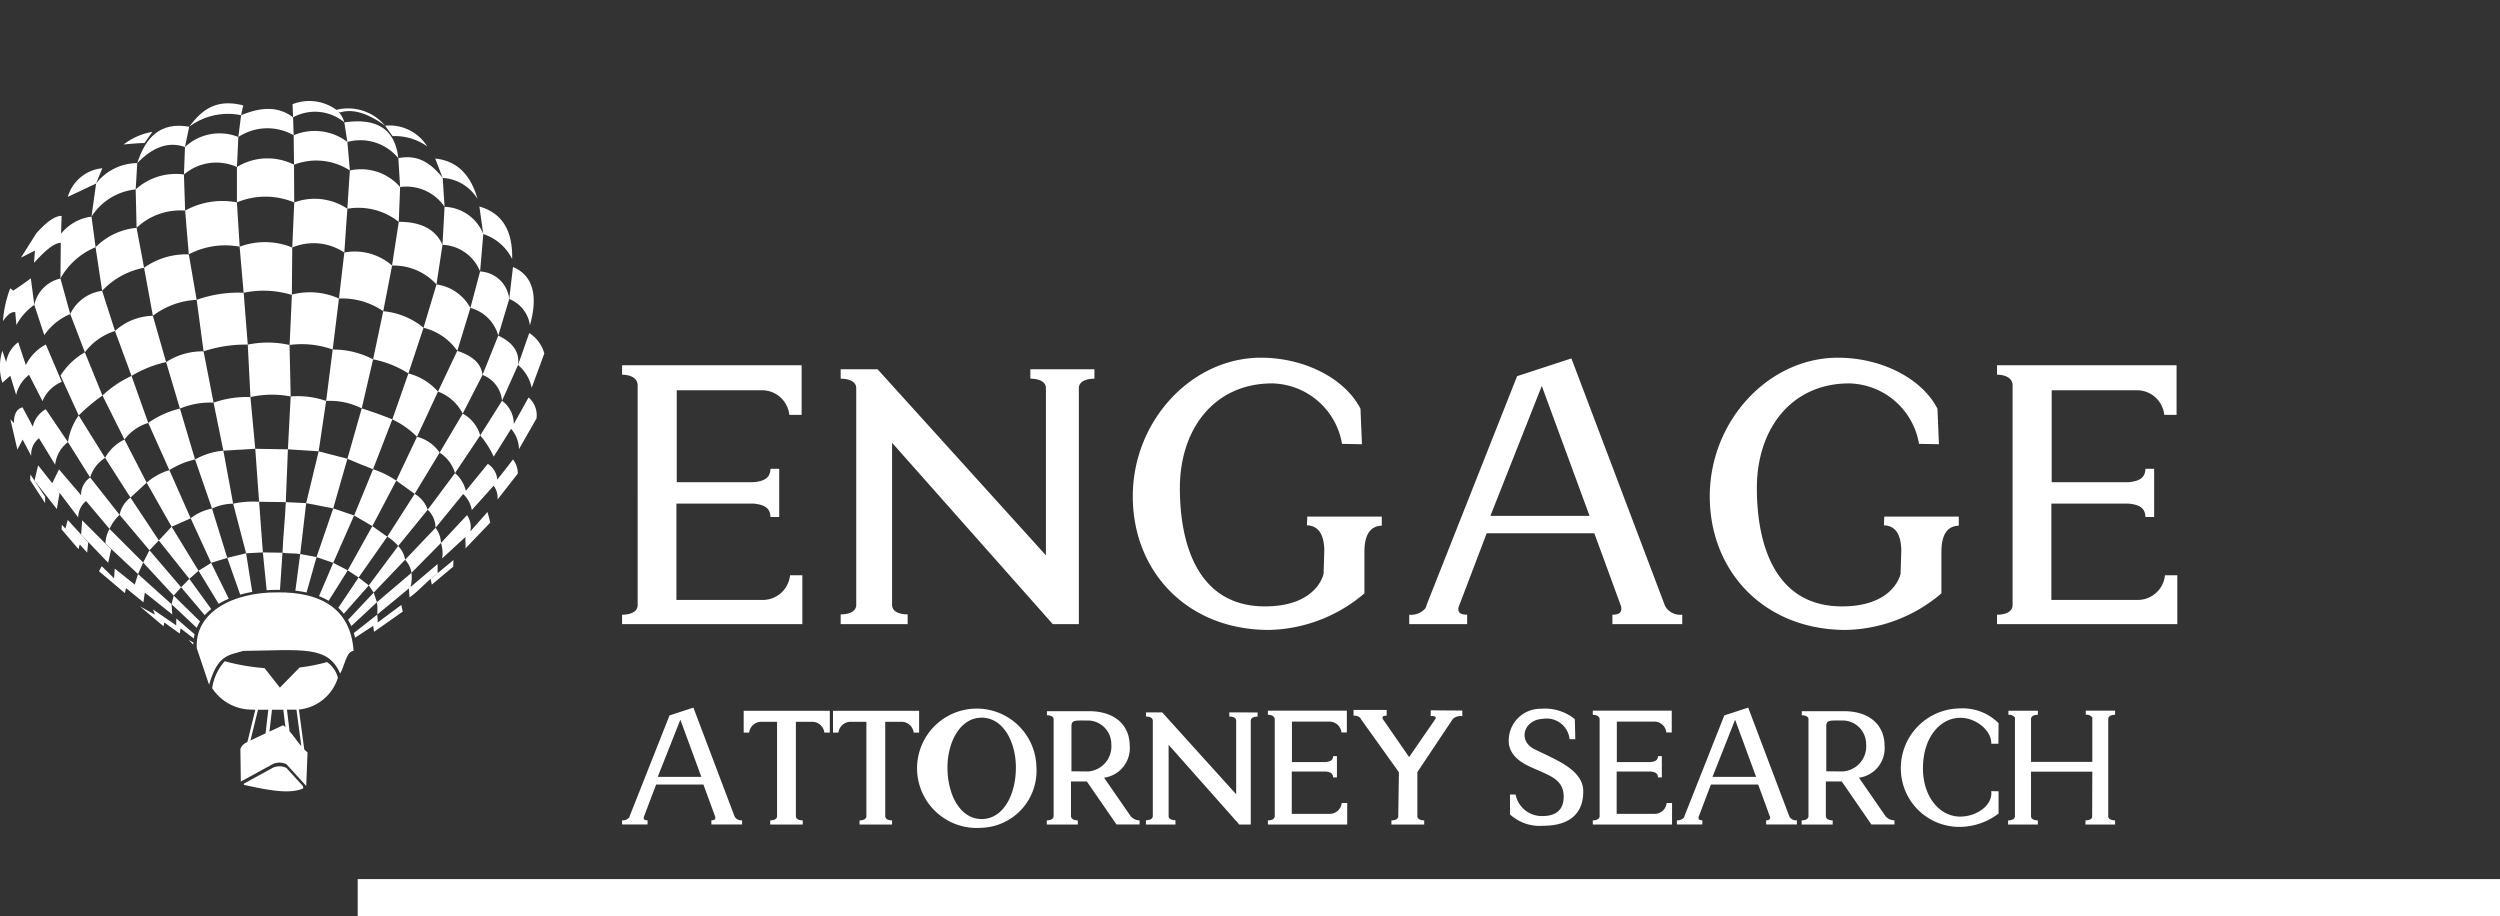 <svg xmlns="http://www.w3.org/2000/svg" width="207.626" height="76.076" viewBox="0 0 207.626 76.076"><rect x="0" y="0" width="207.626" height="76.076" fill="#333333" stroke="none"/><g id="White_logo_-_no_background" data-name="White logo - no background" transform="translate(0)"><g id="SvgjsG1360" transform="translate(29.707)"><rect id="Rect&#xE1;ngulo_1" data-name="Rect&#xE1;ngulo 1" width="0.614" height="0.614" fill="#fff" opacity="0"></rect><rect id="Rect&#xE1;ngulo_2" data-name="Rect&#xE1;ngulo 2" width="177.919" height="3.068" transform="translate(0 73.008)" fill="#fff"></rect></g><g id="SvgjsG1361" transform="translate(45.206 65.722) rotate(180)"><g id="Grupo_1" data-name="Grupo 1" transform="translate(0 0)"><path id="Trazado_1" data-name="Trazado 1" d="M1.841,4.818Q.92,3.027,0,1.237L1.343,0Q2.4,1.647,3.452,3.3A3.619,3.619,0,0,1,1.841,4.818Z" transform="translate(33.027 24.4)" fill="#fff"></path><path id="Trazado_2" data-name="Trazado 2" d="M4.639.479q.015,1.224.029,2.447a4.47,4.47,0,0,1-4.461-.56Q.1,1.183,0,0A5.133,5.133,0,0,0,4.639.479Z" transform="translate(16.149 51.564)" fill="#fff"></path><path id="Trazado_3" data-name="Trazado 3" d="M1.771,4.7Q.885,2.7,0,.7L1.585,0,3.659,3.659A5.074,5.074,0,0,1,1.771,4.7Z" transform="translate(29.368 21.977)" fill="#fff"></path><path id="Trazado_4" data-name="Trazado 4" d="M4.517,0Q4.473,1.142,4.43,2.284A4.2,4.2,0,0,1,0,3.116Q.058,1.868.116.62A4.144,4.144,0,0,0,4.517,0Z" transform="translate(25.412 51.229)" fill="#fff"></path><path id="Trazado_5" data-name="Trazado 5" d="M1.973,0,3.483,3.308A5.812,5.812,0,0,1,1.464,5.244Q.732,3.448,0,1.654A15.513,15.513,0,0,0,1.973,0Z" transform="translate(36.697 31.22)" fill="#fff"></path><path id="Trazado_6" data-name="Trazado 6" d="M0,1.915A6.406,6.406,0,0,0,3.482,0q.273,1.809.546,3.618A5.5,5.5,0,0,1,.62,5.23Q.311,3.572,0,1.915Z" transform="translate(33.242 41.57)" fill="#fff"></path><path id="Trazado_7" data-name="Trazado 7" d="M4.031,0q.038,1.6.076,3.19A4.949,4.949,0,0,1,.1,4.429q-.05-1.5-.1-3A5.258,5.258,0,0,0,4.031,0Z" transform="translate(29.831 46.801)" fill="#fff"></path><path id="Trazado_8" data-name="Trazado 8" d="M2.872,0,4.245,3.734A4.813,4.813,0,0,1,1.1,4.994Q.55,3.072,0,1.149A9.511,9.511,0,0,0,2.872,0Z" transform="translate(31.411 34.501)" fill="#fff"></path><path id="Trazado_9" data-name="Trazado 9" d="M2.944,4.555A7.079,7.079,0,0,1,0,4.183Q.31,2.091.62,0L3.174.166Q3.058,2.36,2.944,4.555Z" transform="translate(18.121 28.24)" fill="#fff"></path><path id="Trazado_10" data-name="Trazado 10" d="M3.7,1.83l-1.6,3.382C.749,4.78.1,4.1,0,3.214L1.647,0A3.743,3.743,0,0,0,3.7,1.83Z" transform="translate(5.132 31.37)" fill="#fff"></path><path id="Trazado_11" data-name="Trazado 11" d="M1.876,4.741A3.227,3.227,0,0,1,0,3.425L2.07,0,3.6,1.1Z" transform="translate(8.697 24.706)" fill="#fff"></path><path id="Trazado_12" data-name="Trazado 12" d="M0,3.781,1.988,0C2.52.313,3.014.6,3.5.883h0Q2.711,2.8,1.923,4.725A7.936,7.936,0,0,1,0,3.781Z" transform="translate(12.297 22.027)" fill="#fff"></path><path id="Trazado_13" data-name="Trazado 13" d="M0,4.14,1.6,0Q2.678.413,3.732.867,3.138,2.96,2.542,5.052C1.5,4.721.687,4.421,0,4.14Z" transform="translate(12.623 26.753)" fill="#fff"></path><path id="Trazado_14" data-name="Trazado 14" d="M3.63,5.2C1.876,5.205.608,4.64,0,3.294Q.249,1.646.5,0a4.8,4.8,0,0,0,3.69,1.567Q3.909,3.382,3.63,5.2Z" transform="translate(8.457 42.099)" fill="#fff"></path><path id="Trazado_15" data-name="Trazado 15" d="M.814,4.809Q.406,2.607,0,.406A4.191,4.191,0,0,0,1.755,0Q2.46,2.04,3.163,4.078A5.8,5.8,0,0,1,.814,4.809Z" transform="translate(25.842 23.485)" fill="#fff"></path><path id="Trazado_16" data-name="Trazado 16" d="M4.382,3.637Q4.508,1.819,4.634,0A4.58,4.58,0,0,0,8.958.418Q8.875,2.289,8.793,4.16a4.872,4.872,0,0,1-4.411-.523q-.1,1.589-.209,3.177A4.291,4.291,0,0,1,0,5.439Q.056,3.993.112,2.545A5.39,5.39,0,0,0,4.382,3.637Z" transform="translate(11.976 44.749)" fill="#fff"></path><path id="Trazado_17" data-name="Trazado 17" d="M3.892,1.918q-.539,1.8-1.077,3.6A3.8,3.8,0,0,1,0,3.566Q.544,1.783,1.087,0A4.8,4.8,0,0,0,3.892,1.918Z" transform="translate(6.14 36.583)" fill="#fff"></path><path id="Trazado_18" data-name="Trazado 18" d="M.829,0a9.089,9.089,0,0,0,.929.151l-.4,3.043L0,2.94Z" transform="translate(18.917 16.515)" fill="#fff"></path><path id="Trazado_19" data-name="Trazado 19" d="M0,2.859Q.525,1.429,1.052,0A3.307,3.307,0,0,0,2.183,1.9L1.251,4.551A2.928,2.928,0,0,1,0,2.859Z" transform="translate(0 33.51)" fill="#fff"></path><path id="Trazado_20" data-name="Trazado 20" d="M.316,0a2.755,2.755,0,0,0,1.72,2.189Q1.881,3.52,1.724,4.85-.736,3.791.316,0Z" transform="translate(0.878 38.701)" fill="#fff"></path><path id="Trazado_21" data-name="Trazado 21" d="M1.886,2.709.658,4.916A1.953,1.953,0,0,1,0,3.167Q.729,1.894,1.455.621a2.619,2.619,0,0,0,.655,1.687L3.553,0A7.69,7.69,0,0,0,4.675,1.765L2.864,4.638A2.359,2.359,0,0,1,1.886,2.709Z" transform="translate(0.65 27.798)" fill="#fff"></path><path id="Trazado_22" data-name="Trazado 22" d="M2.5,0,3.718,3.175A3.439,3.439,0,0,1,1.069,5.106L0,1.771A5.02,5.02,0,0,0,2.5,0Z" transform="translate(35.656 36.464)" fill="#fff"></path><path id="Trazado_23" data-name="Trazado 23" d="M1.484,0q.048.537.1,1.074c.3.04.635-.187,1.02-.754a9.558,9.558,0,0,1-.607,2.729c-.084-.064-.17-.128-.255-.191-.7.464-1.118.767-1.452,1.021Q.142,2.777,0,1.676A4.853,4.853,0,0,0,1.484,0Z" transform="translate(42.358 38.729)" fill="#fff"></path><path id="Trazado_24" data-name="Trazado 24" d="M0,0A4.057,4.057,0,0,0,2.4,2.078q.161,1.145.322,2.288C.717,3.791-.051,2.225,0,0Z" transform="translate(2.671 44.205)" fill="#fff"></path><path id="Trazado_25" data-name="Trazado 25" d="M0,.228A9.775,9.775,0,0,0,1,0L2.074,3.057.51,3.436Z" transform="translate(24.257 16.336)" fill="#fff"></path><path id="Trazado_26" data-name="Trazado 26" d="M0,0,2.28,1.816c.037-.269.076-.538.114-.807L3.837,2.187c.034-.138.067-.275.1-.413L6.086,3.59l-.23.418L4.832,3c-.019.269-.038.538-.058.807L3.115,2.48q-.136.438-.274.875L.058.851C.039.567.02.284,0,0Z" transform="translate(30.9 14.691)" fill="#fff"></path><path id="Trazado_27" data-name="Trazado 27" d="M0,.509A4.549,4.549,0,0,0,.534,0L2.5,2.319l-.683.7Z" transform="translate(27.664 14.629)" fill="#fff"></path><path id="Trazado_28" data-name="Trazado 28" d="M.779,0Q2.019,1.47,3.26,2.941a2.387,2.387,0,0,1-.9,1.435L0,.815Z" transform="translate(32.014 20.023)" fill="#fff"></path><path id="Trazado_29" data-name="Trazado 29" d="M0,.425A6.7,6.7,0,0,0,.835,0L2.51,2.748,1.463,3.4Z" transform="translate(26.207 15.573)" fill="#fff"></path><path id="Trazado_30" data-name="Trazado 30" d="M.206.028H.389C.7.029,1.009.02,1.312,0l.316,3.138L0,3.113Z" transform="translate(21.747 16.706)" fill="#fff"></path><path id="Trazado_31" data-name="Trazado 31" d="M1.974,0Q2.888,1.828,3.8,3.657A8.972,8.972,0,0,1,1.388,5.283L0,1.379A3.84,3.84,0,0,0,1.974,0Z" transform="translate(32.894 29.218)" fill="#fff"></path><path id="Trazado_32" data-name="Trazado 32" d="M3.347,5.166A6,6,0,0,0,7.024,6.221q-.223,1.911-.446,3.82A4.688,4.688,0,0,1,2.612,8.957q.366-1.9.734-3.792A6.06,6.06,0,0,1,0,3.792L1.258,0A8.424,8.424,0,0,0,4.189,1.17Z" transform="translate(10.031 34.709)" fill="#fff"></path><path id="Trazado_33" data-name="Trazado 33" d="M0,3.018,2.457,0h0a3.149,3.149,0,0,0,.906.774L1.083,4.333A2.463,2.463,0,0,1,0,3.018Z" transform="translate(9.683 20.373)" fill="#fff"></path><path id="Trazado_34" data-name="Trazado 34" d="M4.035,4.865Q3.866,2.712,3.694.558A11.015,11.015,0,0,0,7.365,0q.286,2.139.574,4.277a10.29,10.29,0,0,1-3.9.589l.332,3.824A6.013,6.013,0,0,1,0,8.624L.034,4.683A7.98,7.98,0,0,0,4.035,4.865Z" transform="translate(20.934 36.543)" fill="#fff"></path><path id="Trazado_35" data-name="Trazado 35" d="M1.256,5.11Q.628,3,0,.885A6.767,6.767,0,0,0,2.134,0L3.889,3.918A7.5,7.5,0,0,1,1.256,5.11Z" transform="translate(29.006 26.678)" fill="#fff"></path><path id="Trazado_36" data-name="Trazado 36" d="M.019,3.133,0,0A6.183,6.183,0,0,0,4.76.006q0,1.467,0,2.935A4.857,4.857,0,0,1,.019,3.133Z" transform="translate(20.769 48.91)" fill="#fff"></path><path id="Trazado_37" data-name="Trazado 37" d="M3.342,4.451l.222,4.356a8.2,8.2,0,0,1-3.47-.031Q.047,6.638,0,4.5a8.153,8.153,0,0,0,3.342-.049q-.2-2.146-.4-4.293L5.591,0Q6,1.994,6.405,3.989A8.372,8.372,0,0,1,3.342,4.451Z" transform="translate(21.065 28.294)" fill="#fff"></path><path id="Trazado_38" data-name="Trazado 38" d="M0,4.074Q.473,2.037.945,0A5.789,5.789,0,0,0,3.9.617q-.272,2.135-.544,4.271A7.113,7.113,0,0,1,0,4.074Z" transform="translate(14.22 31.804)" fill="#fff"></path><path id="Trazado_39" data-name="Trazado 39" d="M0,4.236Q.261,2.119.522,0A7.548,7.548,0,0,0,4.1.377q-.1,2.093-.191,4.186A5.9,5.9,0,0,1,0,4.236Z" transform="translate(17.055 36.693)" fill="#fff"></path><path id="Trazado_40" data-name="Trazado 40" d="M0,3.753Q.87,1.875,1.742,0A7.311,7.311,0,0,0,3.791,1.445Q3.124,3.353,2.457,5.261A4.886,4.886,0,0,1,0,3.753Z" transform="translate(8.832 29.447)" fill="#fff"></path><path id="Trazado_41" data-name="Trazado 41" d="M2.792,0q.575,1.931,1.149,3.862A5.555,5.555,0,0,1,.83,4.755Q.414,2.624,0,.494A6.465,6.465,0,0,0,2.792,0Z" transform="translate(27.47 31.788)" fill="#fff"></path><path id="Trazado_42" data-name="Trazado 42" d="M0,1.324A6.488,6.488,0,0,0,3.637,0Q4,1.994,4.368,3.989A6.033,6.033,0,0,1,.65,5.1Q.324,3.214,0,1.324Z" transform="translate(28.874 39.495)" fill="#fff"></path><path id="Trazado_43" data-name="Trazado 43" d="M4.223,0q.155,1.815.307,3.631a6.378,6.378,0,0,1-4.3.684Q.115,2.473,0,.632A6.48,6.48,0,0,0,4.223,0Z" transform="translate(25.301 44.6)" fill="#fff"></path><path id="Trazado_44" data-name="Trazado 44" d="M2.154,0l.83,2.521A2.858,2.858,0,0,1,.813,4.707Q.406,3.231,0,1.755A4.887,4.887,0,0,0,2.154,0Z" transform="translate(39.373 37.884)" fill="#fff"></path><path id="Trazado_45" data-name="Trazado 45" d="M0,3.389,2.379,0q.449.3.9.6L1.238,4.269Z" transform="translate(13.046 17.758)" fill="#fff"></path><path id="Trazado_46" data-name="Trazado 46" d="M0,2.53,1.588,0a5.569,5.569,0,0,0,.8.382L1.209,3.149h0Z" transform="translate(16.324 15.826)" fill="#fff"></path><path id="Trazado_47" data-name="Trazado 47" d="M.313,4.278Q.157,2.176,0,.073L1.394,0q.537,2.06,1.074,4.121A7.985,7.985,0,0,1,.313,4.278Z" transform="translate(23.374 19.771)" fill="#fff"></path><path id="Trazado_48" data-name="Trazado 48" d="M1.266,4.508Q.633,2.462,0,.415.669.208,1.339,0q.85,1.848,1.7,3.7A4.145,4.145,0,0,1,1.266,4.508Z" transform="translate(26.332 18.978)" fill="#fff"></path><path id="Trazado_49" data-name="Trazado 49" d="M3.224,2.3,2.419,5.325A2.561,2.561,0,0,1,0,3.04L.91,0A3.286,3.286,0,0,0,3.224,2.3Z" transform="translate(2.915 37.851)" fill="#fff"></path><path id="Trazado_50" data-name="Trazado 50" d="M3.39,2.216Q3.3,3.793,3.218,5.37A3.594,3.594,0,0,1,0,3.107Q.133,1.553.266,0A3.523,3.523,0,0,0,3.39,2.216Z" transform="translate(5.068 43.176)" fill="#fff"></path><path id="Trazado_51" data-name="Trazado 51" d="M3.373,1.7,1.455,4.94A2.99,2.99,0,0,1,0,3.133L2.095,0A3.013,3.013,0,0,0,3.373,1.7Z" transform="translate(5.324 26.429)" fill="#fff"></path><path id="Trazado_52" data-name="Trazado 52" d="M2.972,2.148,1.664,5.415C.461,4.847-.125,4.048.022,2.974L1.353,0A2.524,2.524,0,0,0,2.972,2.148Z" transform="translate(2.161 32.436)" fill="#fff"></path><path id="Trazado_53" data-name="Trazado 53" d="M0,1.63A2.912,2.912,0,0,0,1.24,0q.922,1.472,1.843,2.941a5.089,5.089,0,0,1-.892,2.215Z" transform="translate(36.479 26.064)" fill="#fff"></path><path id="Trazado_54" data-name="Trazado 54" d="M.833,0,2.785,2.315A1.759,1.759,0,0,0,3.438.956L4.985,3q.113-.676.226-1.351.927,1.179,1.857,2.358-.15.636-.3,1.274L5.593,3.8c-.187.381-.373.762-.561,1.143L3.2,2.8s0,0,0,0A1.734,1.734,0,0,1,2.445,4.27L0,1.17A3.53,3.53,0,0,0,.833,0Z" transform="translate(35.273 21.795)" fill="#fff"></path><path id="Trazado_55" data-name="Trazado 55" d="M3.774,4.767q-.428-.8-.857-1.609a2.168,2.168,0,0,1-1.074,1.45L0,1.879A2.729,2.729,0,0,0,1.063,0L2.406,2.2A1.677,1.677,0,0,0,3.047.727l.718,1.364L4.2,1.258q.293,1.258.585,2.517l-.3-.319C4.495,4.141,4.3,4.618,3.774,4.767Z" transform="translate(39.562 27.127)" fill="#fff"></path><path id="Trazado_56" data-name="Trazado 56" d="M2.631,3.765Q1.316,2.227,0,.691L.62,0,3.154,2.746Z" transform="translate(30.162 16.257)" fill="#fff"></path><path id="Trazado_57" data-name="Trazado 57" d="M2.235,4.329Q1.116,2.5,0,.674L.761,0Q2.03,1.594,3.3,3.189Z" transform="translate(28.718 17.648)" fill="#fff"></path><path id="Trazado_58" data-name="Trazado 58" d="M.425,0l2.7,2.524A2.421,2.421,0,0,1,2.79,3.748L0,.957Z" transform="translate(33.316 18.046)" fill="#fff"></path><path id="Trazado_59" data-name="Trazado 59" d="M3.424,4.229Q2.9,6.38,2.386,8.531L0,7.911Q.589,5.851,1.178,3.79l2.245.439Q3.671,2.114,3.918,0c.457.085,1.016.026,1.474.111-.059,1.351-.219,2.847-.277,4.2Z" transform="translate(16.355 19.708)" fill="#fff"></path><path id="Trazado_60" data-name="Trazado 60" d="M4.314,0C3.633,2.111,2.424,3.454,0,3.022Q.175,2.18.348,1.339C1.77,1.841,3.08,1.286,4.314,0Z" transform="translate(29.494 52.174)" fill="#fff"></path><path id="Trazado_61" data-name="Trazado 61" d="M3.8,5.139q-.17-1.27-.342-2.541A5.859,5.859,0,0,0,6.379,0q-.014,1.484-.028,2.968C6.97,2.944,7.753,2.2,8.576,1.3q-.039.51-.078,1.022L9.66,1.73,8.39,3.745C7.558,4.682,6.844,5.211,6.282,5.2q.023-.74.046-1.478A3.866,3.866,0,0,1,3.8,5.139l-.382,2.75L5.769,6.781A3.324,3.324,0,0,1,2.9,9.16q.261-.635.521-1.272A4.354,4.354,0,0,1,0,9.583Q.065,8.491.13,7.4A4.939,4.939,0,0,0,3.8,5.139Z" transform="translate(33.807 42.591)" fill="#fff"></path><path id="Trazado_62" data-name="Trazado 62" d="M4.595,0Q4.48.9,4.365,1.807c-1.527.631-3,.828-4.317-.176Q.025.888,0,.144A4.39,4.39,0,0,0,4.595,0Z" transform="translate(20.817 54.345)" fill="#fff"></path><path id="Trazado_63" data-name="Trazado 63" d="M6.074,9.782h.013L4.818,8.166,3.177,9.837l.028,0a14.443,14.443,0,0,0-2.3.451A2.243,2.243,0,0,1,0,8.983,3.785,3.785,0,0,1,3.237,6.345L2.794,3.034a3.07,3.07,0,0,0-.273-.246Q2.576,1.394,2.63,0L4.27,1.8a1.305,1.305,0,0,0,1.167,0L8.061.364q.018,1.348.036,2.7a.933.933,0,0,1-.474.529l-.108.056L6.857,6.332h.168l.342.014a3.923,3.923,0,0,1,3.076,1.777A4.332,4.332,0,0,1,9.4,10.356,17.961,17.961,0,0,0,6.074,9.782ZM4.011,4.532C3.665,4.141,3.37,3.69,3.036,3.3l.406,3.037.105,0h.683Zm.544.509c-.068-.05-.135-.1-.2-.16l.178,1.45h.94l.212-1.818C5.3,4.689,4.924,4.863,4.555,5.041ZM7.262,3.772c-.42.208-.84.4-1.255.593L5.779,6.331h.854Z" transform="translate(17.144 0.449)" fill="#fff"></path><path id="Trazado_64" data-name="Trazado 64" d="M2.56,1.942a1.3,1.3,0,0,1-1.167,0L.018.429,0,.245C1.2-.28,3.074.143,4.935.538v.1Z" transform="translate(20.022)" fill="#fff"></path><path id="Trazado_65" data-name="Trazado 65" d="M6.3,7.674C2.659,7.714.231,6.27,0,2.815H0C.6,2.791.744,1.559,1.116.93c1,2.349,3.143,1.947,8.048,1.884C10.339,2.446,11.277,2.546,12,0l1.024,3.043C13.183,6.006,10.075,7.7,6.3,7.674Z" transform="translate(15.842 8.85)" fill="#fff"></path><path id="Trazado_66" data-name="Trazado 66" d="M.006,0,.4.391,0,.185C0,.123.006.062.006,0Z" transform="translate(29.147 12.18)" fill="#fff"></path><path id="Trazado_67" data-name="Trazado 67" d="M3.457,2.412,1.524,1.086v.577L0,.35A3.44,3.44,0,0,0,.069,0L1.164.841,1.236.409q.642.46,1.284.922c.019-.106.038-.212.058-.318L4.553,2.673,3.3,1.981C3.351,2.125,3.4,2.268,3.457,2.412Z" transform="translate(29.044 12.696)" fill="#fff"></path><path id="Trazado_68" data-name="Trazado 68" d="M0,.527A3.691,3.691,0,0,0,.276,0L2.367,1.962c-.06.238-.118.476-.177.715Z" transform="translate(28.591 13.58)" fill="#fff"></path><path id="Trazado_69" data-name="Trazado 69" d="M0,1.117.248,0,2.49,2.333c-.026.4-.054.8-.08,1.193Z" transform="translate(35.974 18.985)" fill="#fff"></path><path id="Trazado_70" data-name="Trazado 70" d="M1.9,1.992l-.2.719L0,.851Q.046.425.088,0L.706.678l.1-.393L2.216,1.931c-.009.128-.017.255-.026.383Z" transform="translate(37.878 19.828)" fill="#fff"></path><path id="Trazado_71" data-name="Trazado 71" d="M0,.532V0Q.62.949,1.241,1.9c-.007.159-.012.319-.018.479Q.611,1.452,0,.532Z" transform="translate(41.458 23.938)" fill="#fff"></path><path id="Trazado_72" data-name="Trazado 72" d="M0,4.388.175,0,2.393.032q.16,2.2.319,4.4Z" transform="translate(21.295 24.018)" fill="#fff"></path><path id="Trazado_73" data-name="Trazado 73" d="M4.934,4.179q-.161-.47-.319-.943a2.524,2.524,0,0,1-1,1.654q-.316-.952-.633-1.9A3.809,3.809,0,0,1,1.321,4.7Q.66,3.149,0,1.6A2.965,2.965,0,0,0,1.6,0L2.716,2.184A2.921,2.921,0,0,0,3.788.509q.242.8.486,1.6l.66-.587A4.465,4.465,0,0,1,4.934,4.179Z" transform="translate(40.077 32.41)" fill="#fff"></path><path id="Trazado_74" data-name="Trazado 74" d="M3.69,1.642q.075,1.2.149,2.4C2.679,4.26,1.485,4.089.155,2.4Q.078,1.2,0,0A3.821,3.821,0,0,0,3.69,1.642Z" transform="translate(8.285 48.547)" fill="#fff"></path><path id="Trazado_75" data-name="Trazado 75" d="M0,0A4.61,4.61,0,0,0,2.873.853l.625.868A3.687,3.687,0,0,1,0,0Z" transform="translate(9.727 53.563)" fill="#fff"></path><path id="Trazado_76" data-name="Trazado 76" d="M4.232,1.345q.125.814.251,1.628C1.943,3.34.289,2.558,0,0A4.064,4.064,0,0,0,4.232,1.345Z" transform="translate(12.125 52.584)" fill="#fff"></path><path id="Trazado_77" data-name="Trazado 77" d="M0,0A3.621,3.621,0,0,0,2.895,1.746q.31.8.618,1.61C1.727,3.175.571,2.033,0,0Z" transform="translate(5.546 49.197)" fill="#fff"></path><path id="Trazado_78" data-name="Trazado 78" d="M7.64.693l.046,1.091a3.8,3.8,0,0,1-3.641-.47A4,4,0,0,1,0,0C1.359.979,2.614,1.433,3.712,1.109c.042-.034.144.038.225.105a2.049,2.049,0,0,1-.555-.94A3.8,3.8,0,0,0,7.64.693Z" transform="translate(13.225 55.284)" fill="#fff"></path><path id="Trazado_79" data-name="Trazado 79" d="M1.652,2.245.228,3.856Q.1,3.413,0,2.974L2.048.841c0,.313.01.626.015.939L3.992,0a2.715,2.715,0,0,0,.1,1.282L1.928,3.595A1.747,1.747,0,0,1,1.652,2.245Z" transform="translate(4.493 19.344)" fill="#fff"></path><path id="Trazado_80" data-name="Trazado 80" d="M2.072,0a4.309,4.309,0,0,0,.463.491L.848,3.007,0,2.354Z" transform="translate(14.578 14.751)" fill="#fff"></path><path id="Trazado_81" data-name="Trazado 81" d="M.576,3.869A2.048,2.048,0,0,1,0,2.732L2.607,0l.406.6L.576,3.869Z" transform="translate(11.565 16.504)" fill="#fff"></path><path id="Trazado_82" data-name="Trazado 82" d="M.448,3.741A2.134,2.134,0,0,1,0,2.478L2.447,0a2.018,2.018,0,0,0,.532,1.087Z" transform="translate(8.586 18.148)" fill="#fff"></path><path id="Trazado_83" data-name="Trazado 83" d="M5.215,4.54a2.747,2.747,0,0,1-.9-1.471L2.487,5.31A1.746,1.746,0,0,1,1.7,4C1.266,4.559.84,5.08.4,5.677A1.881,1.881,0,0,1,0,4.5L1.679,2.349a1.673,1.673,0,0,0,.328,1.144L3.819,1.47a2.391,2.391,0,0,0,.717,1.336L6.83,0a2.092,2.092,0,0,0,.65,1.5Q6.347,3.02,5.215,4.54Z" transform="translate(2.204 21.89)" fill="#fff"></path><path id="Trazado_84" data-name="Trazado 84" d="M.122,2.721C.081,2.537.04,2.354,0,2.169L2.385.488l.07.5L3.96,0c.031.133.066.264.1.391L2.121,1.917c-.036-.2-.029-.444-.046-.65Z" transform="translate(11.758 12.761)" fill="#fff"></path><path id="Trazado_85" data-name="Trazado 85" d="M3.559,2.29,1.311,4.2V3.441L0,4.525c0-.18.01-.361.014-.541L1.791,2.491l.1.47-.575.475c.775-.548,1.55-1.466,2.325-2.012.019.249.038.5.057.748L6.327,0A4.514,4.514,0,0,0,6.35,1.033Q4.915,2.251,3.481,3.469A3.371,3.371,0,0,1,3.559,2.29Z" transform="translate(7.551 14.679)" fill="#fff"></path><path id="Trazado_86" data-name="Trazado 86" d="M2.131,0A4.639,4.639,0,0,0,2.4.519L.271,2.78Q.136,2.383,0,1.988Z" transform="translate(13.901 13.723)" fill="#fff"></path><path id="Trazado_87" data-name="Trazado 87" d="M4.487,0C3.495,1.318,2.318,2.371,0,1.771.058,1.5.118,1.228.176.956A5.382,5.382,0,0,0,4.487,0Z" transform="translate(25.006 55.197)" fill="#fff"></path><path id="Trazado_88" data-name="Trazado 88" d="M0,0H0Z" transform="translate(10.573 29.447)" fill="#fff"></path><path id="Trazado_89" data-name="Trazado 89" d="M2.392,0A5.476,5.476,0,0,1,0,1.046Q.33.581.658.117C1.12.115,1.652.063,2.392,0Z" transform="translate(32.55 53.725)" fill="#fff"></path><path id="Trazado_90" data-name="Trazado 90" d="M1.735,4.524Q.867,4.23,0,3.935.867,1.967,1.735,0L3.119.479,1.735,4.524Z" transform="translate(15.798 18.975)" fill="#fff"></path></g></g><g id="SvgjsG1362" transform="translate(51.664 29.707)"><path id="Trazado_91" data-name="Trazado 91" d="M26.588,131.395H27.61v4.059H12.639v-.782c.691,0,1.323-.241,1.293-.842V115.581c-.03-.6-.661-.842-1.293-.842v-.782H27.55v4.119H26.528a2.276,2.276,0,0,0-2.195-2.044H17.178v7.636h6.374c.962-.09,1.383-.391,1.413-1.112h.722v4h-.722c-.03-.722-.451-1.022-1.413-1.112h-6.4v8h7.245A2.276,2.276,0,0,0,26.588,131.395Zm25.279-17.106v.782c-.661,0-1.263.21-1.293.752v19.632H48.41L35.062,120.392v13.5c.03.541.631.752,1.293.752v.812H30.793v-.812c.661,0,1.263-.21,1.293-.752V115.822c-.03-.541-.631-.752-1.293-.752v-.782h3.066l13.98,15.453v-13.92c-.03-.541-.631-.752-1.293-.752v-.782Zm23.866,12.236v.752c-.9.03-1.443.661-1.443,2.195V132.9a12.585,12.585,0,0,1-7.937,3.036c-6.764,0-11.3-4.84-11.3-11.094s4.87-11.514,10.643-11.514c3.608,0,6.975,1.714,8.268,4.239l.12,2.946-1.654-.03a6.015,6.015,0,0,0-5.8-5.021c-4.81,0-7.666,3.788-7.666,8.688s1.623,9.831,7.065,9.831c4.359,0,4.87-2.706,4.87-2.706l.06-1.954c-.03-1.443-.571-2.044-1.443-2.074l.03-.722h6.193Zm23.6,7.546a1.467,1.467,0,0,0,1.353.6v.782h-5.8v-.782c.6,0,.812-.21.722-.691l-2.225-6.073H84.447L82.1,134.071c-.06.421.15.6.722.6v.782h-4.81v-.782a1.574,1.574,0,0,0,1.353-.541l.09-.24v-.03l7.516-19,4.51-1.473,7.756,20.5v0Zm-14.581-7.606h8.237l-3.968-10.793Zm38.9.06v.752c-.9.03-1.443.661-1.443,2.195V132.9a12.585,12.585,0,0,1-7.937,3.036c-6.764,0-11.3-4.84-11.3-11.094s4.87-11.514,10.643-11.514c3.608,0,6.975,1.714,8.268,4.239l.12,2.946-1.654-.03a6.015,6.015,0,0,0-5.8-5.021c-4.81,0-7.666,3.788-7.666,8.688s1.623,9.831,7.065,9.831c4.359,0,4.87-2.706,4.87-2.706l.06-1.954c-.03-1.443-.571-2.044-1.443-2.074l.03-.722Zm17.132,4.87H141.8v4.059H126.828v-.782c.691,0,1.323-.241,1.293-.842V115.581c-.03-.6-.661-.842-1.293-.842v-.782H141.74v4.119h-1.022a2.276,2.276,0,0,0-2.195-2.044h-7.155v7.636h6.374c.962-.09,1.383-.391,1.413-1.112h.722v4h-.722c-.03-.722-.451-1.022-1.413-1.112h-6.4v8h7.245A2.276,2.276,0,0,0,140.778,131.395Z" transform="translate(-12.639 -113.327)" fill="#fff"></path></g><g id="SvgjsG1363" transform="translate(51.664 58.768)"><path id="Trazado_92" data-name="Trazado 92" d="M9.373,59.3a.645.645,0,0,0,.595.264v.344H7.417v-.344c.264,0,.357-.093.317-.3l-.978-2.671H2.829L1.8,59.3c-.026.185.066.264.317.264v.344H0v-.344a.692.692,0,0,0,.595-.238l.04-.106v-.013L3.94,50.853l1.983-.648,3.411,9.016v0ZM2.961,55.956H6.584L4.839,51.21ZM10.1,50.47h7.152v1.811H16.8a1.025,1.025,0,0,0-.965-.9h-1.4V59.2c-.013.264.264.37.568.37v.344h-2.7v-.344c.3,0,.582-.106.568-.37V51.382H11.515a1.025,1.025,0,0,0-.965.9H10.1V50.47Zm7.417,0h7.152v1.811H24.22a1.025,1.025,0,0,0-.965-.9h-1.4V59.2c-.013.264.264.37.568.37v.344h-2.7v-.344c.3,0,.582-.106.568-.37V51.382H18.932a1.025,1.025,0,0,0-.965.9h-.449V50.47Zm12.295,9.717a4.957,4.957,0,1,1,4.6-5.011A4.732,4.732,0,0,1,29.812,60.187Zm.053-.727c1.8,0,2.842-2.036,2.842-4.283,0-2.1-1.044-4.138-2.842-4.138s-2.842,2.036-2.842,4.138C27.022,57.424,28.067,59.46,29.865,59.46Zm12.374-.238a.969.969,0,0,0,.74.344v.344H41.063L38.6,56.34H37.281V59.2c0,.264.278.37.568.37v.344H35.272v-.344c.291,0,.568-.106.568-.37V51.118c-.053-.2-.3-.278-.555-.278V50.5h3.49c2.221,0,3.384,1.229,3.384,2.869a2.471,2.471,0,0,1-2.128,2.657ZM38.7,55.507a2.086,2.086,0,0,0,1.93-2.274,1.956,1.956,0,0,0-2.009-1.957c-1,0-1.3-.053-1.3.476v3.741Zm14.08-4.9v.344c-.291,0-.555.093-.568.331v8.633h-.952l-5.87-6.623v5.936c.013.238.278.331.568.331v.357H43.508v-.357c.291,0,.555-.093.568-.331V51.276c-.013-.238-.278-.331-.568-.331V50.6h1.348L51,57.4V51.276c-.013-.238-.278-.331-.568-.331V50.6Zm6.994,7.522h.449v1.785H53.635v-.344c.3,0,.582-.106.568-.37V51.17c-.013-.264-.291-.37-.568-.37v-.344h6.557v1.811h-.449a1,1,0,0,0-.965-.9H55.631v3.358h2.8c.423-.04.608-.172.621-.489h.317V56h-.317c-.013-.317-.2-.449-.621-.489H55.618v3.517H58.8a1,1,0,0,0,.965-.9Zm10.008-7.681v.463a1.007,1.007,0,0,0-.78.225L66.049,55.56V59.2c-.013.264.264.37.568.37v.344H63.894v-.344c.278,0,.529-.093.568-.3l.053-3.7L61.369,51.17c-.013-.013-.013-.04-.026-.053l-.026-.04a.661.661,0,0,0-.568-.2V50.4H63.5v.476c-.159,0-.41,0-.331.264l2.195,3.173L67.53,51.17c.172-.278-.212-.264-.37-.264V50.43Zm-5.315,8.792v0Zm14.225-6.412a1.915,1.915,0,0,0-2.221-1.692c-1.586.079-2.076,1.785-.767,2.485.3.159.846.4,1.679.82C78.5,55,79.8,55.811,79.825,57.093c.04,1.745-.965,2.922-3.305,2.922a3.645,3.645,0,0,1-2.776-.939V57.424h.463a2.213,2.213,0,0,0,2.261,1.785c.978,0,1.719-.423,1.732-1.573.026-1.362-1.018-1.732-2.142-2.234-.74-.331-2.115-.806-2.393-2.076A2.637,2.637,0,0,1,76.295,50.3a3.962,3.962,0,0,1,2.829.859s.04,1.3.04,1.666Zm8.064,5.3H87.2v1.785H80.618v-.344c.3,0,.582-.106.568-.37V51.17c-.013-.264-.291-.37-.568-.37v-.344h6.557v1.811h-.449a1,1,0,0,0-.965-.9H82.614v3.358h2.8c.423-.04.608-.172.621-.489h.317V56h-.317c-.013-.317-.2-.449-.621-.489H82.6v3.517h3.186A1,1,0,0,0,86.752,58.124ZM96.972,59.3a.645.645,0,0,0,.595.264v.344H95.015v-.344c.264,0,.357-.093.317-.3l-.978-2.671H90.427L89.4,59.3c-.026.185.066.264.317.264v.344H87.6v-.344a.692.692,0,0,0,.595-.238l.04-.106v-.013l3.305-8.355,1.983-.648,3.411,9.016v0ZM90.56,55.956h3.622L92.437,51.21Zm14.371,3.265a.969.969,0,0,0,.74.344v.344h-1.917l-2.459-3.57H99.973V59.2c0,.264.278.37.568.37v.344H97.963v-.344c.291,0,.568-.106.568-.37V51.118c-.053-.2-.3-.278-.555-.278V50.5h3.49c2.221,0,3.384,1.229,3.384,2.869a2.471,2.471,0,0,1-2.128,2.657Zm-3.543-3.715a2.086,2.086,0,0,0,1.93-2.274,1.956,1.956,0,0,0-2.009-1.957c-1,0-1.3-.053-1.3.476v3.741Zm4.812-.251a4.956,4.956,0,0,1,4.918-4.984,4.194,4.194,0,0,1,3.2,1.229l-.013,1.705h-.595c.053-1.031-1.2-2.155-2.578-2.155-1.586,0-3.094,1.534-3.094,4.2,0,2.353,1.375,4.006,3.094,4.006,1.362,0,2.723-.939,2.578-2.115l.608.013V59a5.361,5.361,0,0,1-3.2,1.111A4.86,4.86,0,0,1,106.2,55.256ZM123.994,50.8c-.3,0-.582.106-.568.37V59.2c-.013.264.264.37.568.37v.344h-2.459v-.344c.264,0,.5-.079.555-.264l.013-3.781h-5.09V59.2c-.013.264.264.37.568.37v.344H115.11v-.344c.3,0,.582-.106.568-.37v-8.17a.587.587,0,0,0-.542-.225v-.344h2.446V50.8c-.3,0-.582.106-.568.37v3.543h5.09V51.025a.587.587,0,0,0-.542-.225v-.344h2.433V50.8Zm-8.289.37v0Zm6.425,0v0Zm-.026,8.064v0Z" transform="translate(0 -50.205)" fill="#fff"></path></g></g></svg>